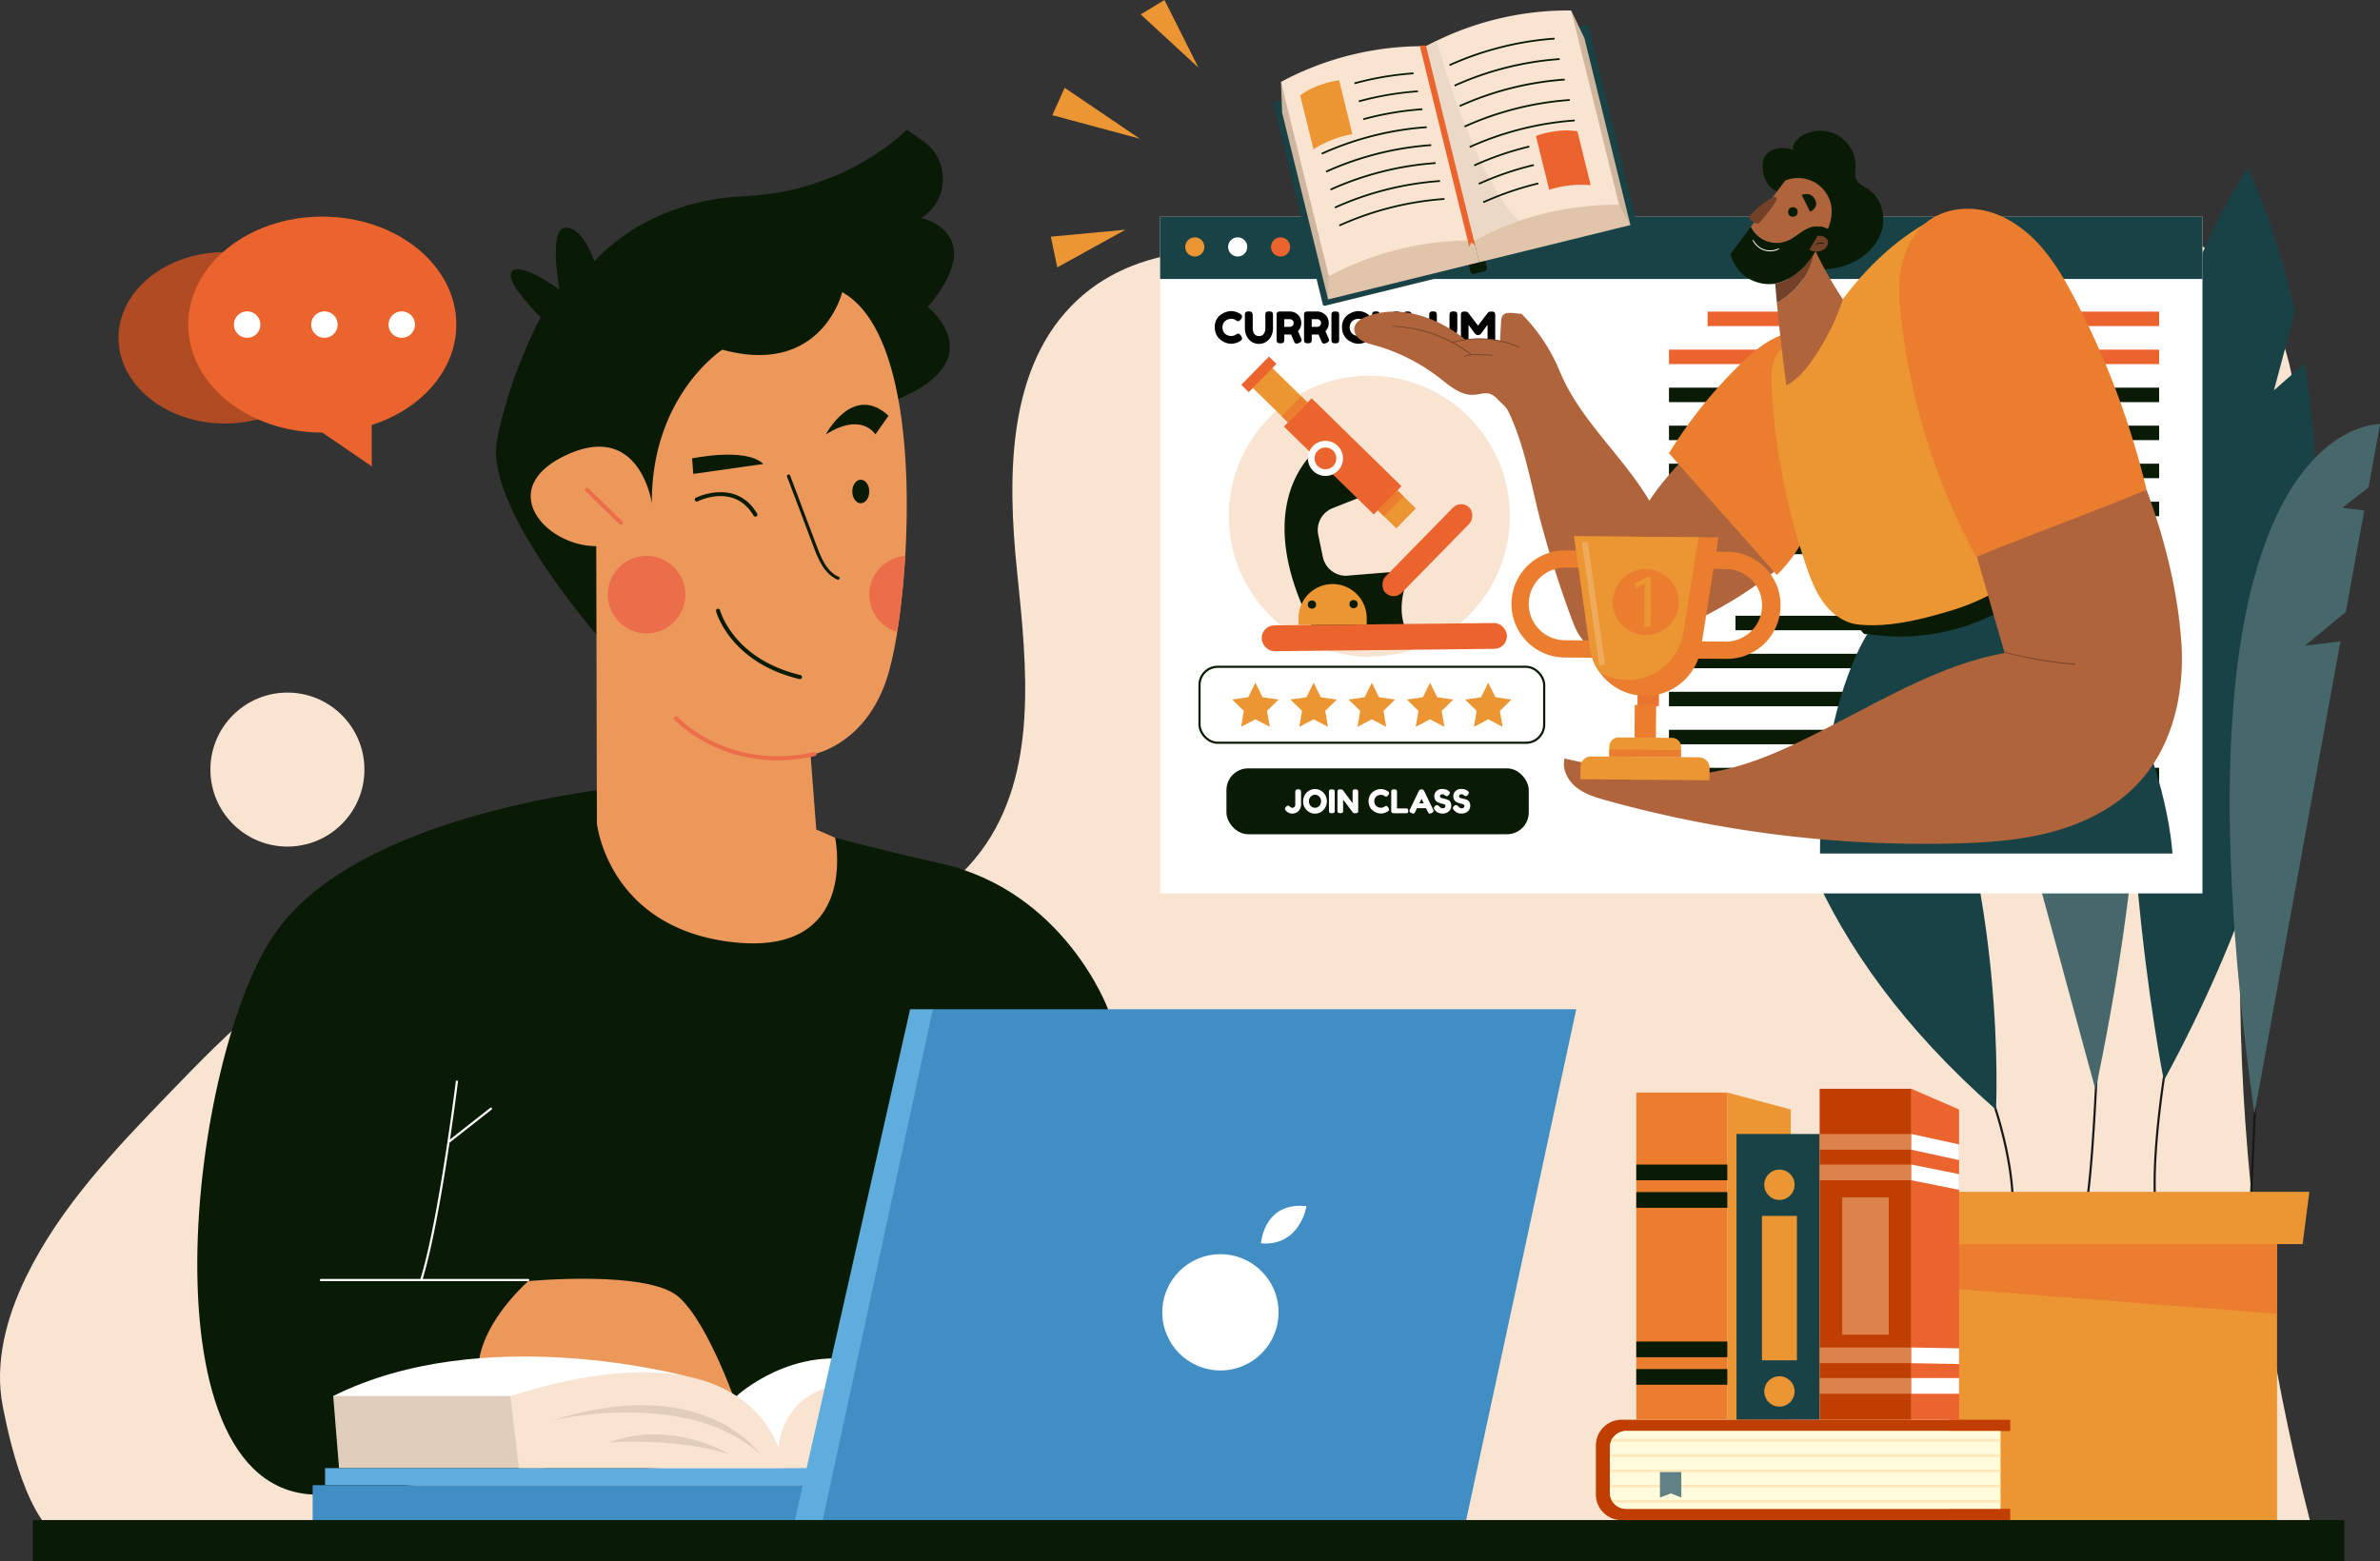 <svg xmlns="http://www.w3.org/2000/svg" viewBox="0 0 2188.64 1435.86"><rect x="0" y="0" width="2188.64" height="1435.86" fill="#333333" stroke="none"/><defs><style>.cls-1{fill:#f9e4d1;}.cls-2{fill:#091a05;}.cls-3{fill:#ec985a;}.cls-4{fill:#fff;}.cls-5{fill:#e0cdbc;}.cls-6{fill:#5faddd;}.cls-7{fill:#181818;}.cls-8{fill:#47686b;}.cls-9{fill:#194246;}.cls-10{fill:#eb9632;}.cls-11{fill:#eb7e2e;}.cls-12{fill:#418ec4;}.cls-13{fill:#ec6d49;}.cls-14{fill:#c03e02;}.cls-15{fill:#fffbdb;}.cls-16{fill:#ffe8b9;}.cls-17{fill:#608186;}.cls-18{fill:#eb642e;}.cls-19{fill:#dc824c;}.cls-20{fill:none;stroke:#091a05;stroke-miterlimit:10;stroke-width:2px;}.cls-21{fill:#b0643c;}.cls-22{fill:#724127;}.cls-23{fill:#cfb69e;}.cls-24{fill:#e1c5ab;}.cls-25{fill:#ecd8c6;}.cls-26{fill:#eb7332;}.cls-27{fill:#efab5b;}.cls-28{fill:#b04b23;}</style></defs><title>compartir</title><g id="Capa_2" data-name="Capa 2"><g id="Edu_Fair" data-name="Edu Fair"><g id="Object"><g id="Object-2" data-name="Object"><path class="cls-1" d="M70.4,1421.89h2060c-78.31-289.54-92.38-597.73-37.36-892.58,10.1-54.16,22.51-108.93,17.34-163.78S2078.9,254.34,2030,229.05c-47-24.31-104.9-15.36-153.49,5.65s-91.68,53-139.36,76c-90.46,43.6-196.93,53-293.61,25.83C1366,314.73,1296.3,271,1219.6,246.58s-169.31-25.64-228.42,29c-65.14,60.2-65,161.79-55.89,250S955,711.9,902,783C843,862,729.7,874.11,631.58,864.93S431.47,832.69,338.73,866c-72.67,26.13-129,83.48-182.59,139.05-49.88,51.69-100.57,104.53-132,169.09C6,1211.24-5.38,1253.32,2.58,1293.78S29.65,1415.57,70.4,1421.89Z"></path><path class="cls-2" d="M1019,928.3S979.07,819.34,864.28,794s-270.21-72.41-270.21-72.41S333.16,740.1,251.9,859.86s-124.76,537.36,54.53,513.91,589.9-36.28,589.9-36.28Z"></path><path class="cls-3" d="M485.72,1178.33S595.5,1167.82,624,1192.77s55.61,105.79,55.61,105.79S497.12,1284,462.91,1284,430.11,1230.18,485.72,1178.33Z"></path><path class="cls-4" d="M677.34,1284s52.18-48.47,119.9-30.65-37.07,84.12-40.63,87-77.27,8.55-79.27,7.13-14.12-12.83-14.83-22.1S677.34,1284,677.34,1284Z"></path><path class="cls-1" d="M716.11,1331.91s1.29-56.23,67.59-59.54,53.46,40.88,53.46,40.88-14.94,39.92-21,40.63-75.72,12.12-78,12.12H698.87Z"></path><path class="cls-4" d="M630.27,1265.64s-185.9-50.77-323.84,18.38l41.7,15,160.4,7.24,76.28-14.37Z"></path><polygon class="cls-5" points="469.32 1284.02 306.43 1284.02 311.78 1350.32 500.69 1350.32 469.32 1284.02"></polygon><rect class="cls-6" x="298.95" y="1350.32" width="452.67" height="15.68" transform="translate(1050.56 2716.32) rotate(-180)"></rect><path class="cls-1" d="M721,1350.32s-13.55-141.15-251.65-66.3l7.84,66.3Z"></path><path class="cls-5" d="M698.87,1337.49s-50.62-75.36-190.34-31.26C508.53,1306.23,632.57,1276.89,698.87,1337.49Z"></path><path class="cls-5" d="M670.71,1337.49s-52.75-32.44-110.85-10.7C559.86,1326.79,619.38,1321.8,670.71,1337.49Z"></path><path class="cls-7" d="M2069.72,1108.94a1,1,0,0,0,1-1l4.75-105.51a1,1,0,0,0-2-.09l-4.75,105.51a1,1,0,0,0,1,1Z"></path><path class="cls-7" d="M1981.8,1104.19h.06a1,1,0,0,0,.93-1.06c-2.81-47.81,9.84-123.06,10-123.81a1,1,0,0,0-.82-1.16,1,1,0,0,0-1.15.82c-.13.76-12.82,76.24-10,124.27A1,1,0,0,0,1981.8,1104.19Z"></path><path class="cls-7" d="M1918.59,1108.94a1,1,0,0,0,1-.82c5.65-31.07,9.48-120.9,9.52-121.8a1,1,0,0,0-.95-1,1,1,0,0,0-1.05,1c0,.9-3.86,90.58-9.48,121.52a1,1,0,0,0,.8,1.17Z"></path><path class="cls-7" d="M1851.1,1115.12a1,1,0,0,0,1-1c1-52.35-21.23-109.6-21.45-110.17a1,1,0,0,0-1.86.73c.22.57,22.25,57.46,21.31,109.4a1,1,0,0,0,1,1Z"></path><path class="cls-8" d="M1927.05,1002.44,1780.62,464.36l60.58,5L1771.53,431l-31.46-115.63,37.42-3.12L1732.88,289l-19.6-72S2093.31,208.1,1927.05,1002.44Z"></path><path class="cls-9" d="M1989.88,993.89c149.59-274.79,153.62-509,129.45-659.62L2091.11,359l19.22-72c-18.62-84.33-43.46-132.2-43.46-132.2-43,65.67-70.41,145.18-87,228.77l18.62,56.21-26.22-13C1930.25,698,1989.88,993.89,1989.88,993.89Z"></path><path class="cls-9" d="M1835.53,1020.7c-172.09-150.94-209.33-303.62-209.55-407l28.57,10.69L1627.16,581c4.39-58.87,19.53-95.06,19.53-95.06,47.58,34.65,83.28,81.42,110,133l-8.42,40.44,21.37-13.62C1845.86,815.24,1835.53,1020.7,1835.53,1020.7Z"></path><rect class="cls-10" x="1792.42" y="1144.3" width="301.54" height="253.79"></rect><polygon class="cls-11" points="1792.41 1144.3 1792.41 1185.04 2093.95 1208.42 2093.95 1144.3 1792.41 1144.3"></polygon><polygon class="cls-10" points="1768.89 1144.3 2117.48 1144.3 2123.68 1096.18 1762.69 1096.18 1768.89 1144.3"></polygon><path class="cls-8" d="M2073.15,1024.51l79.11-434.6-32.73,4,37.64-31,17-93.39L2154,467.05l24.1-18.82,10.59-58.17S1983.33,382.93,2073.15,1024.51Z"></path><rect class="cls-12" x="287.54" y="1366" width="456.24" height="32.08" transform="translate(1031.32 2764.09) rotate(-180)"></rect><path class="cls-6" d="M857.84,928.3H836.93L731,1398.09h25.66l37.78-12.84S903.46,1073,901.32,1068s-16.39-89.82-18.53-92.67S857.84,928.3,857.84,928.3Z"></path><polygon class="cls-12" points="756.61 1398.09 1348.29 1398.09 1449.52 928.3 857.84 928.3 756.61 1398.09"></polygon><circle class="cls-4" cx="1122.31" cy="1207.03" r="53.47"></circle><path class="cls-4" d="M1159.62,1143.59s2.37-38.5,41.82-34.22C1201.44,1109.37,1195.74,1146.44,1159.62,1143.59Z"></path><rect class="cls-2" x="30.08" y="1398.09" width="2125.78" height="37.78" transform="translate(2185.95 2833.95) rotate(-180)"></rect><path class="cls-4" d="M295.14,1176.33H386.6C403.41,1122,419,996,419.14,994.71a1,1,0,0,1,1.12-.87,1,1,0,0,1,.87,1.12c-.07.53-2.86,23.08-7.32,53.1l37.07-29.12a1,1,0,1,1,1.24,1.57l-38.74,30.43c-6.12,40.9-15.2,94.4-24.69,125.39h97a1,1,0,0,1,0,2H295.14a1,1,0,1,1,0-2Z"></path><circle class="cls-1" cx="264.3" cy="707.83" r="70.82"></circle><path class="cls-2" d="M548.43,583.45s-103-117.7-91.43-178.33,40.12-113.23,40.12-113.23-35.66-35.22-25.86-42.8,43.25,17.38,43.25,17.38-10.7-57.06,5.79-57.06,26.31,31.21,26.31,31.21,45-56.18,138.65-60.19,148.6-61.07,148.6-61.07l14.68,10.07c24.52,16.8,24.86,53.25.26,69.93-.56.38-1.13.76-1.71,1.13,0,0,63.75,13.53,6.09,81.89,0,0,60.46,47.54-27.13,84.69S548.43,583.45,548.43,583.45Z"></path><path class="cls-3" d="M832.44,511.39c-1.53,25.78-4.18,49.8-7.36,69.8a321,321,0,0,1-8,37.92c-19.72,67.76-71.69,75.23-71.69,75.23L750.64,763,768,770.49s22.8,108.68-93.1,96.19-126-109.36-126-109.36l-.59-255c-47,0-93.92-53.49-26.75-84.14s77.87,44.68,77.87,44.68c-.59-98.9,64.79-141.25,64.79-141.25,91.54,25,110.27-52.89,110.27-52.89C828.55,298.78,838.06,416.9,832.44,511.39Z"></path><path class="cls-2" d="M735.63,624.56a2.1,2.1,0,0,1-.43,0c-64.12-15.25-76.61-62-76.73-62.45a1.88,1.88,0,0,1,3.64-.92c.11.45,12.15,45,74,59.72a1.88,1.88,0,0,1-.44,3.7Z"></path><path class="cls-13" d="M715.09,699.34a139.57,139.57,0,0,1-60.74-13.73c-21.92-10.56-33.73-23.23-34.23-23.76a1.88,1.88,0,0,1,2.76-2.55c.12.13,11.93,12.76,33.25,23,19.63,9.43,51.61,18.73,92.46,9.43a1.87,1.87,0,1,1,.83,3.65A154.18,154.18,0,0,1,715.09,699.34Z"></path><path class="cls-2" d="M694.62,475.21a1.89,1.89,0,0,1-1.62-.92c-17.62-29.8-50.11-13.8-51.48-13.1a1.88,1.88,0,0,1-1.69-3.35c.36-.19,37-18.25,56.4,14.54a1.88,1.88,0,0,1-.66,2.57A1.94,1.94,0,0,1,694.62,475.21Z"></path><ellipse class="cls-2" cx="791.58" cy="452.04" rx="7.8" ry="10.81"></ellipse><path class="cls-2" d="M636.44,421.62s49.48-10.48,65.53,5.12l-64.42,9.14Z"></path><path class="cls-2" d="M759.48,399.55s24.75-47.48,57.62-17.16L805,399.55S792.7,378.6,759.48,399.55Z"></path><path class="cls-13" d="M570.83,482.49a1.91,1.91,0,0,1-1.31-.53l-30.91-30a1.88,1.88,0,1,1,2.62-2.69l30.91,30a1.87,1.87,0,0,1-1.31,3.22Z"></path><circle class="cls-13" cx="594.61" cy="546.94" r="35.67"></circle><path class="cls-13" d="M832.44,511.39c-1.53,25.78-4.18,49.8-7.36,69.8a35.66,35.66,0,0,1,7.36-69.8Z"></path><path class="cls-2" d="M771.42,530.62c-10.6-4.59-15.6-16.06-19.49-26.17-5.48-14.23-10.79-28.52-16.18-42.79q-4.57-12.14-9.17-24.28c-.61-1.61-3.49-.86-2.85.84q8.38,22.17,16.76,44.36c2.78,7.34,5.53,14.69,8.33,22a90,90,0,0,0,7.33,15.65c3.37,5.43,7.91,10.19,13.85,12.76C771.64,533.72,773.19,531.39,771.42,530.62Z"></path><polygon class="cls-10" points="1588.46 1004.9 1646.79 1020.49 1646.79 1305.78 1588.46 1305.78 1588.46 1004.9"></polygon><rect class="cls-9" x="1596.89" y="1043.01" width="76.47" height="262.77"></rect><path class="cls-14" d="M1480.46,1331.1v41.77a14.92,14.92,0,0,0,14.92,14.92H1848.6v10.39H1491.24a23.67,23.67,0,0,1-23.67-23.68v-45a23.68,23.68,0,0,1,23.67-23.68H1848.6v10.4H1495.38A14.92,14.92,0,0,0,1480.46,1331.1Z"></path><path class="cls-15" d="M1839.68,1316.18v71.61h-344.3a14.87,14.87,0,0,1-11.81-5.81,13.85,13.85,0,0,1-1.51-2.4,14.82,14.82,0,0,1-1.6-6.71V1331.1a14.71,14.71,0,0,1,.94-5.2,13.68,13.68,0,0,1,1.15-2.41,14.88,14.88,0,0,1,12.83-7.31Z"></path><path class="cls-16" d="M1839.68,1323.49v2.41H1481.4a13.68,13.68,0,0,1,1.15-2.41Z"></path><rect class="cls-16" x="1480.46" y="1337.52" width="359.21" height="2.4"></rect><rect class="cls-16" x="1480.46" y="1351.54" width="359.21" height="2.4"></rect><rect class="cls-16" x="1480.46" y="1365.56" width="359.21" height="2.4"></rect><path class="cls-16" d="M1839.68,1379.58v2.4H1483.57a13.85,13.85,0,0,1-1.51-2.4Z"></path><polygon class="cls-17" points="1526.47 1353.94 1526.47 1377.39 1536.61 1373.54 1546.11 1377.39 1546.11 1353.94 1526.47 1353.94"></polygon><polygon class="cls-18" points="1757.67 1001.43 1757.67 1305.78 1801.56 1305.78 1801.56 1020.49 1757.67 1001.43"></polygon><rect class="cls-14" x="1673.35" y="1001.43" width="84.32" height="304.35"></rect><rect class="cls-19" x="1673.35" y="1043.01" width="84.32" height="14.44"></rect><rect class="cls-19" x="1673.35" y="1071.12" width="84.32" height="14.44"></rect><rect class="cls-19" x="1673.35" y="1239.37" width="84.32" height="14.44"></rect><rect class="cls-19" x="1673.35" y="1267.47" width="84.32" height="14.44"></rect><rect class="cls-19" x="1694.1" y="1101.34" width="42.83" height="126.28"></rect><polygon class="cls-4" points="1801.56 1067.01 1757.67 1057.45 1757.67 1043.01 1801.56 1052.57 1801.56 1067.01"></polygon><polygon class="cls-4" points="1801.56 1094.35 1757.67 1085.56 1757.67 1071.12 1801.56 1079.91 1801.56 1094.35"></polygon><polygon class="cls-4" points="1801.56 1254.58 1757.67 1253.81 1757.67 1239.37 1801.56 1240.14 1801.56 1254.58"></polygon><rect class="cls-4" x="1757.67" y="1267.48" width="43.89" height="14.44"></rect><circle class="cls-10" cx="1636.36" cy="1089.7" r="13.96"></circle><circle class="cls-10" cx="1636.36" cy="1279.8" r="13.96"></circle><rect class="cls-10" x="1620.29" y="1118.33" width="32.15" height="132.83"></rect><rect class="cls-11" x="1504.72" y="1004.9" width="83.74" height="300.89"></rect><rect class="cls-2" x="1504.72" y="1071.12" width="83.74" height="14.44"></rect><rect class="cls-2" x="1504.72" y="1096.43" width="83.74" height="14.44"></rect><rect class="cls-2" x="1504.72" y="1233.88" width="83.74" height="14.44"></rect><rect class="cls-2" x="1504.72" y="1259.2" width="83.74" height="14.44"></rect></g><polygon class="cls-10" points="1102.07 62.17 1070.85 0 1048.98 13.25 1102.07 62.17"></polygon><polygon class="cls-10" points="1048.2 127.58 979.03 80.75 967.71 105.93 1048.2 127.58"></polygon><polygon class="cls-10" points="1034.99 211.29 966.35 217.67 972.26 245.94 1034.99 211.29"></polygon><rect class="cls-2" x="1625.98" y="782.52" width="388.42" height="13.23"></rect><rect class="cls-4" x="1066.84" y="199.35" width="958.53" height="622.38"></rect><circle class="cls-1" cx="1259.23" cy="474.76" r="129.21"></circle><rect class="cls-18" x="1570.28" y="286.61" width="415.25" height="13.31"></rect><rect class="cls-18" x="1534.78" y="321.58" width="450.75" height="13.31"></rect><rect class="cls-2" x="1534.78" y="356.55" width="450.75" height="13.31"></rect><rect class="cls-2" x="1534.78" y="391.51" width="450.75" height="13.31"></rect><rect class="cls-2" x="1534.78" y="426.48" width="450.75" height="13.31"></rect><rect class="cls-2" x="1534.78" y="461.45" width="450.75" height="13.31"></rect><rect class="cls-2" x="1534.78" y="496.41" width="450.75" height="13.31"></rect><rect class="cls-2" x="1595.94" y="566.35" width="389.58" height="13.31"></rect><rect class="cls-2" x="1534.78" y="601.31" width="450.75" height="13.31"></rect><rect class="cls-2" x="1534.78" y="636.28" width="450.75" height="13.31"></rect><rect class="cls-2" x="1534.78" y="671.25" width="450.75" height="13.31"></rect><rect class="cls-2" x="1534.78" y="706.21" width="450.75" height="13.31"></rect><path d="M1136,308.11l.72-.52a4.8,4.8,0,0,1,1.92-.8c.83,0,1.72.75,2.68,2.24a4.64,4.64,0,0,1,.88,2.24,1.93,1.93,0,0,1-.54,1.4,6,6,0,0,1-1.26,1l-1.38.84a13.85,13.85,0,0,1-2.7,1,13,13,0,0,1-3.94.64,15,15,0,0,1-3.84-.5,17.16,17.16,0,0,1-7.7-4.56,13.1,13.1,0,0,1-2.7-4.36,15.39,15.39,0,0,1-1.06-5.78,14.9,14.9,0,0,1,1-5.66,13,13,0,0,1,2.66-4.2,15.41,15.41,0,0,1,3.7-2.78,16.18,16.18,0,0,1,7.88-2.16,13.53,13.53,0,0,1,3.82.58,13.72,13.72,0,0,1,2.94,1.18l1,.56,1.12.72a2.44,2.44,0,0,1,1,1.9,3.81,3.81,0,0,1-.84,2.22c-1,1.44-2,2.16-2.8,2.16a4.19,4.19,0,0,1-2-.88,6.94,6.94,0,0,0-4.48-1.36,8.74,8.74,0,0,0-5.12,1.8,6.78,6.78,0,0,0-2,2.48,8.59,8.59,0,0,0,0,7.24,6.79,6.79,0,0,0,2,2.52,8.51,8.51,0,0,0,5.08,1.76,8.07,8.07,0,0,0,2.34-.32A5.81,5.81,0,0,0,1136,308.11Z"></path><path d="M1164,287.55a2,2,0,0,1,1.16-.88,6.37,6.37,0,0,1,1.9-.24,6.84,6.84,0,0,1,1.82.2,3.5,3.5,0,0,1,1,.48,1.62,1.62,0,0,1,.52.84,6.73,6.73,0,0,1,.24,2.08v12.08a15.54,15.54,0,0,1-3.28,9.6,11.94,11.94,0,0,1-4.12,3.3,12.3,12.3,0,0,1-5.58,1.26,11.92,11.92,0,0,1-5.56-1.28,11.47,11.47,0,0,1-4.06-3.36,15.37,15.37,0,0,1-3.24-9.6V290a12.13,12.13,0,0,1,.06-1.42,3.11,3.11,0,0,1,.38-1.06,1.74,1.74,0,0,1,1.08-.84,6.93,6.93,0,0,1,2-.24,7,7,0,0,1,2,.24,1.63,1.63,0,0,1,1,.84A5.54,5.54,0,0,1,1152,290v12a9.52,9.52,0,0,0,1.2,4.64,4.45,4.45,0,0,0,1.8,1.8,5.58,5.58,0,0,0,2.84.68,4.89,4.89,0,0,0,4.36-2.16,8.79,8.79,0,0,0,1.44-5V289.75A4.37,4.37,0,0,1,1164,287.55Z"></path><path d="M1196.35,310.83a6.39,6.39,0,0,1,.6,2.08c0,1-.83,1.87-2.48,2.56a5.4,5.4,0,0,1-2.06.56,2,2,0,0,1-1.28-.38,2.68,2.68,0,0,1-.74-.78c-.27-.5-1.31-2.92-3.12-7.24l-1.24.08h-5v4.52a11.47,11.47,0,0,1-.06,1.38,3.26,3.26,0,0,1-.38,1.06q-.57,1.08-3.12,1.08c-1.87,0-3-.49-3.28-1.48a6.64,6.64,0,0,1-.24-2.08V290a11.7,11.7,0,0,1,.06-1.38,3.11,3.11,0,0,1,.38-1.06q.56-1.08,3.12-1.08h8.64A11.16,11.16,0,0,1,1193,289a9.59,9.59,0,0,1,2.64,3.36,10.65,10.65,0,0,1,1,4.72,9.92,9.92,0,0,1-3,7.44Q1194.5,306.68,1196.35,310.83ZM1181,300.63h5.12a3.83,3.83,0,0,0,2.32-.88,3.1,3.1,0,0,0,1.16-2.64,3.17,3.17,0,0,0-1.16-2.66,3.9,3.9,0,0,0-2.4-.9h-5Z"></path><path d="M1221.59,310.83a6.39,6.39,0,0,1,.6,2.08c0,1-.83,1.87-2.48,2.56a5.4,5.4,0,0,1-2.06.56,2,2,0,0,1-1.28-.38,2.68,2.68,0,0,1-.74-.78c-.27-.5-1.31-2.92-3.12-7.24l-1.24.08h-5v4.52a11.47,11.47,0,0,1-.06,1.38,3.26,3.26,0,0,1-.38,1.06q-.57,1.08-3.12,1.08c-1.87,0-3-.49-3.28-1.48a6.64,6.64,0,0,1-.24-2.08V290a11.7,11.7,0,0,1,.06-1.38,3.11,3.11,0,0,1,.38-1.06q.56-1.08,3.12-1.08h8.64a11.16,11.16,0,0,1,6.84,2.56,9.59,9.59,0,0,1,2.64,3.36,10.65,10.65,0,0,1,1,4.72,9.92,9.92,0,0,1-3,7.44Q1219.74,306.68,1221.59,310.83Zm-15.36-10.2h5.12a3.83,3.83,0,0,0,2.32-.88,3.1,3.1,0,0,0,1.16-2.64,3.17,3.17,0,0,0-1.16-2.66,3.9,3.9,0,0,0-2.4-.9h-5Z"></path><path d="M1224.39,290a11.7,11.7,0,0,1,.06-1.38,3.11,3.11,0,0,1,.38-1.06q.56-1.08,3.12-1.08c1.86,0,3,.5,3.32,1.48a8.16,8.16,0,0,1,.2,2.08v22.24a11.51,11.51,0,0,1-.06,1.4,3.25,3.25,0,0,1-.38,1q-.57,1.08-3.12,1.08c-1.87,0-3-.5-3.28-1.52a6.24,6.24,0,0,1-.24-2Z"></path><path d="M1253,308.11l.72-.52a4.74,4.74,0,0,1,1.92-.8c.82,0,1.72.75,2.68,2.24a4.75,4.75,0,0,1,.88,2.24,1.93,1.93,0,0,1-.54,1.4,6,6,0,0,1-1.26,1l-1.38.84a13.85,13.85,0,0,1-2.7,1,13.07,13.07,0,0,1-3.94.64,15,15,0,0,1-3.84-.5,17.16,17.16,0,0,1-7.7-4.56,13,13,0,0,1-2.7-4.36,15.39,15.39,0,0,1-1.06-5.78,14.71,14.71,0,0,1,1-5.66,13,13,0,0,1,2.66-4.2,15.41,15.41,0,0,1,3.7-2.78,16.18,16.18,0,0,1,7.88-2.16,13.58,13.58,0,0,1,3.82.58,13.72,13.72,0,0,1,2.94,1.18l1,.56,1.12.72a2.44,2.44,0,0,1,1,1.9,3.81,3.81,0,0,1-.84,2.22c-1,1.44-2,2.16-2.8,2.16a4.19,4.19,0,0,1-2-.88,7,7,0,0,0-4.48-1.36,8.72,8.72,0,0,0-5.12,1.8,6.78,6.78,0,0,0-2,2.48,8.59,8.59,0,0,0,0,7.24,6.79,6.79,0,0,0,2,2.52,8.51,8.51,0,0,0,5.08,1.76,8.17,8.17,0,0,0,2.34-.32A5.81,5.81,0,0,0,1253,308.11Z"></path><path d="M1281,287.55a2,2,0,0,1,1.16-.88,6.37,6.37,0,0,1,1.9-.24,6.84,6.84,0,0,1,1.82.2,3.5,3.5,0,0,1,1,.48,1.62,1.62,0,0,1,.52.84,6.73,6.73,0,0,1,.24,2.08v12.08a15.54,15.54,0,0,1-3.28,9.6,11.94,11.94,0,0,1-4.12,3.3,12.3,12.3,0,0,1-5.58,1.26,11.92,11.92,0,0,1-5.56-1.28,11.47,11.47,0,0,1-4.06-3.36,15.37,15.37,0,0,1-3.24-9.6V290a12.13,12.13,0,0,1,.06-1.42,3.11,3.11,0,0,1,.38-1.06,1.74,1.74,0,0,1,1.08-.84,6.93,6.93,0,0,1,2-.24,7,7,0,0,1,2,.24,1.63,1.63,0,0,1,1,.84A5.54,5.54,0,0,1,1269,290v12a9.52,9.52,0,0,0,1.2,4.64,4.45,4.45,0,0,0,1.8,1.8,5.58,5.58,0,0,0,2.84.68,4.89,4.89,0,0,0,4.36-2.16,8.79,8.79,0,0,0,1.44-5V289.75A4.37,4.37,0,0,1,1281,287.55Z"></path><path d="M1298,309.87h10.88a4.55,4.55,0,0,1,1.92.3,1.56,1.56,0,0,1,.8.94,6,6,0,0,1,.2,1.7,5.94,5.94,0,0,1-.2,1.7,1.39,1.39,0,0,1-.68.88,4.47,4.47,0,0,1-2.08.4h-14.4c-1.87,0-3-.5-3.28-1.52a6.24,6.24,0,0,1-.24-2V290a11.7,11.7,0,0,1,.06-1.38,3.11,3.11,0,0,1,.38-1.06q.56-1.08,3.12-1.08c1.86,0,3,.5,3.32,1.48a8.16,8.16,0,0,1,.2,2.08Z"></path><path d="M1333.51,287.55a2,2,0,0,1,1.16-.88,6.37,6.37,0,0,1,1.9-.24,6.84,6.84,0,0,1,1.82.2,3.5,3.5,0,0,1,1,.48,1.62,1.62,0,0,1,.52.84,6.73,6.73,0,0,1,.24,2.08v12.08a15.54,15.54,0,0,1-3.28,9.6,11.94,11.94,0,0,1-4.12,3.3,12.3,12.3,0,0,1-5.58,1.26,11.92,11.92,0,0,1-5.56-1.28,11.47,11.47,0,0,1-4.06-3.36,15.37,15.37,0,0,1-3.24-9.6V290a12.13,12.13,0,0,1,.06-1.42,3.11,3.11,0,0,1,.38-1.06,1.74,1.74,0,0,1,1.08-.84,6.93,6.93,0,0,1,2-.24,7,7,0,0,1,2,.24,1.63,1.63,0,0,1,1,.84,5.54,5.54,0,0,1,.48,2.52v12a9.52,9.52,0,0,0,1.2,4.64,4.45,4.45,0,0,0,1.8,1.8,5.58,5.58,0,0,0,2.84.68,4.89,4.89,0,0,0,4.36-2.16,8.79,8.79,0,0,0,1.44-5V289.75A4.37,4.37,0,0,1,1333.51,287.55Z"></path><path d="M1374.55,287.59a3.27,3.27,0,0,1,.38,1.08,12.21,12.21,0,0,1,.06,1.4v22.2c0,1.84-.51,2.92-1.52,3.24a8.16,8.16,0,0,1-3.76,0,3,3,0,0,1-1-.48,1.72,1.72,0,0,1-.56-.8,7.62,7.62,0,0,1-.2-2.08v-13.4q-1,1.24-2.92,3.94c-1.28,1.8-2.1,2.93-2.44,3.38l-.72.94a3.66,3.66,0,0,1-1,.72,3.22,3.22,0,0,1-1.68.46,3.26,3.26,0,0,1-1.64-.42,3.5,3.5,0,0,1-1.06-.82l-.32-.44q-.81-1-3.16-4.26t-2.56-3.5v13.48a11.47,11.47,0,0,1-.06,1.38,2.86,2.86,0,0,1-.38,1q-.6,1.08-3.12,1.08c-1.63,0-2.64-.36-3-1.08a2.7,2.7,0,0,1-.38-1,12.65,12.65,0,0,1-.06-1.44V290a11.7,11.7,0,0,1,.06-1.38,3.11,3.11,0,0,1,.38-1.06c.4-.69,1.44-1,3.12-1a6,6,0,0,1,1.86.26,2.56,2.56,0,0,1,1,.54l.24.24,9.08,11.92q6.8-9,9.08-11.88c.45-.72,1.52-1.08,3.22-1.08S1374.17,286.87,1374.55,287.59Z"></path><rect class="cls-9" x="1066.84" y="199.35" width="958.53" height="57.23"></rect><rect class="cls-20" x="1103.06" y="613.3" width="316.97" height="69.86" rx="16.7"></rect><polygon class="cls-10" points="1154.49 627.92 1161.09 641.29 1175.85 643.43 1165.17 653.84 1167.69 668.54 1154.49 661.6 1141.29 668.54 1143.81 653.84 1133.14 643.43 1147.89 641.29 1154.49 627.92"></polygon><polygon class="cls-10" points="1208.02 627.92 1214.62 641.29 1229.38 643.43 1218.7 653.84 1221.22 668.54 1208.02 661.6 1194.82 668.54 1197.34 653.84 1186.66 643.43 1201.42 641.29 1208.02 627.92"></polygon><polygon class="cls-10" points="1261.55 627.92 1268.15 641.29 1282.91 643.43 1272.23 653.84 1274.75 668.54 1261.55 661.6 1248.35 668.54 1250.87 653.84 1240.19 643.43 1254.95 641.29 1261.55 627.92"></polygon><polygon class="cls-10" points="1315.08 627.92 1321.68 641.29 1336.44 643.43 1325.76 653.84 1328.28 668.54 1315.08 661.6 1301.88 668.54 1304.4 653.84 1293.72 643.43 1308.48 641.29 1315.08 627.92"></polygon><polygon class="cls-10" points="1368.61 627.92 1375.21 641.29 1389.96 643.43 1379.29 653.84 1381.81 668.54 1368.61 661.6 1355.41 668.54 1357.93 653.84 1347.25 643.43 1362.01 641.29 1368.61 627.92"></polygon><path class="cls-9" d="M1717.27,583.09s-43.61,64.32-43.61,201.95H1997.8s-3.86-73.32-47.59-152.42-73.32-107.85-77.82-108.27-59.17,9.37-75.89,11.23S1717.27,583.09,1717.27,583.09Z"></path><path class="cls-2" d="M1861.51,548.34c-41.24,29.92-93.94,42.86-144.24,34.75a3.59,3.59,0,0,1-3.64-.64,10.42,10.42,0,0,1-2.35-3.07L1705.16,569c43.3-16.13,86.43-31.47,130.53-45.26a42.52,42.52,0,0,1,11-2.38c3.76-.13,7.71.83,10.44,3.41s3.91,6.35,4.05,10S1862.33,544.73,1861.51,548.34Z"></path><path class="cls-21" d="M1399.18,288.62a162.91,162.91,0,0,1,35.14,52.82c18.44,44.8,57.73,77.44,82.42,119.11,12.33-18.69,27.52-34.78,43.39-50.58,30.46,34.38,56.4,70.07,78,110.57-43.56,35.54-93.39,61.48-148.13,74.32-8.8,2.06-18.42,3.73-26.59-.15-9.69-4.61-14.39-15.51-18.13-25.56q-15.93-42.95-27.87-87.21c-9.34-34.62-14.81-71.51-30.46-103.76-2-4.19-6.23-7.12-9.32-10.6-2.74-3.08-6.56-5.88-10.69-5.87s-8.15,1.3-12.27,1.44c-11.72.41-21.49-8.22-30.74-15.44a173.12,173.12,0,0,0-60.22-30.28c-4.27-1.18-8.7-2.25-12.37-4.73s-6.5-6.8-5.83-11.19c1-6.27,8-9.39,14-11.39,29.85-9.95,63.84,2.47,88.16,22.42a88.78,88.78,0,0,1,31.76.9c.26-5.64.65-11.11.91-16.75.12-2.67.4-5.67,2.44-7.39,1.77-1.48,4.29-1.52,6.59-1.49C1392.67,287.85,1395.93,288.57,1399.18,288.62Z"></path><path class="cls-22" d="M1397.4,319.37c-.45-.28-.88-.59-1.35-.83s-1-.43-1.45-.63c-.94-.38-1.89-.75-2.84-1.1-1.9-.69-3.82-1.33-5.76-1.9a92.18,92.18,0,0,0-36.55-3.06,81.61,81.61,0,0,0-13.6,2.69l-.08,0c-2.9-1.55-5.85-3-8.86-4.32A127.39,127.39,0,0,0,1312.5,305a124.9,124.9,0,0,0-15-3.51q-3.82-.64-7.68-1.05a75,75,0,0,0-7.63-.49h-1.92c-.29,0-.26.39,0,.4,5.1.31,10.21.76,15.26,1.55a126.15,126.15,0,0,1,43,15.1,136,136,0,0,1,12.74,8.4,9,9,0,0,0,1,.64l-.6.08a18.55,18.55,0,0,0-5.49,1.66c-.29.14,0,.57.24.46a29.1,29.1,0,0,1,10-1.71c3.59-.05,7.19.18,10.77.33,1,0,2.1.1,3.16.11s2.19-.08,3.29-.12c.17,0,.21-.26,0-.28-1-.11-1.93-.27-2.91-.35s-1.9-.11-2.85-.14l-5.85-.23a61.72,61.72,0,0,0-9,.1,7.69,7.69,0,0,0-1.17-1.11c-.51-.4-1-.78-1.54-1.15-1-.76-2.08-1.49-3.14-2.22q-3.2-2.18-6.52-4.14c-1.31-.78-2.64-1.53-4-2.26a97.76,97.76,0,0,1,11.37-2.28,90.94,90.94,0,0,1,36.24,2.48c2.21.61,4.41,1.3,6.57,2.09,1.08.39,2.15.8,3.22,1.23.53.22,1.06.44,1.6.64s1.07.31,1.61.48A.17.17,0,0,0,1397.4,319.37Z"></path><path class="cls-11" d="M1671.5,449.09c-1.89,30.09-15.91,58.76-37.55,79.76-33-37.59-66.19-74.43-99.17-112a427.81,427.81,0,0,1,65.49-81.79c13.7-13.36,29.3-26.29,48.15-29.63C1665.43,350,1674.48,401.52,1671.5,449.09Z"></path><path class="cls-10" d="M1788.14,197s-47.89,16.73-93.41,78.23l-56.24,45.48c-10.45,10.29-10,25.22-9.07,39.86A618.05,618.05,0,0,0,1660.79,520c4.11,12.12,8.69,24.31,16.35,34.56S1696,573,1708.75,574.39c27.85,3,57.71-4.49,84.55-12.52s52.73-21.07,72.1-41.32c-7-69.53-18.61-139.1-35.85-206.83C1819.55,274.44,1801.21,235.41,1788.14,197Z"></path><path class="cls-21" d="M1974,450.57c16.32,44.25,28.1,90.57,31.78,137.6s-7,97.21-39.08,131.8c-20.8,22.45-49.19,36.86-78.71,44.92s-60.33,10.15-90.93,10.92a1093.12,1093.12,0,0,1-320-39.68c-9.71-2.7-19.65-5.68-27.52-12s-13.28-16.71-10.77-26.47c33.31,7.51,65,12.89,99.1,14.71,54.65,2.92,106-24,154.58-49.17s97.2-52.86,151.06-62.54c-9.61-32.52-18.69-65.28-28.3-97.8a1038.08,1038.08,0,0,1,117.69-44.73C1945.93,454.17,1960.44,449.68,1974,450.57Z"></path><path class="cls-2" d="M1634.31,175.87a18,18,0,0,1-9.33-7.7,28.83,28.83,0,0,1-3.85-11.63c-.48-3.79-.39-7.78,1.22-11.24,2.15-4.59,6.83-7.69,11.79-8.72a28.41,28.41,0,0,1,14.95,1.42c-1.34-4.85,3.26-10.12,7.52-12.79a32.54,32.54,0,0,1,49.76,28.9c-.14,3.57-.85,7.3.52,10.59,1.92,4.64,7.15,6.74,11.31,9.55,11.76,7.94,16.21,24.27,12.19,37.88s-15.31,24.31-28.32,30-27.62,6.73-41.78,5.69c-3.71-.28-7.92-1-9.92-4.14-2.29-3.61-.4-8.27.21-12.51,1-6.71-1.49-13.39-3.9-19.72C1642.36,200.11,1638.62,187.17,1634.31,175.87Z"></path><path class="cls-21" d="M1622.17,220.89a26.94,26.94,0,0,1-12.2-12.18L1641.72,166a31.1,31.1,0,0,1,34,7.12,30.45,30.45,0,0,1,8.33,16.54,37.8,37.8,0,0,1-1.55,16.65c-.46,1.5-1,3-1.54,4.43a20.82,20.82,0,0,0-14.9-1.82c-8.16,2.2-14.18,9.14-21.95,12.46A26.83,26.83,0,0,1,1622.17,220.89Z"></path><path class="cls-21" d="M1694.73,275.27A217.26,217.26,0,0,1,1663.86,335c-5.74,7.83-12.53,14.76-21.08,19.36-3.4-25.2-6.43-50.44-8.76-75.76a66.29,66.29,0,0,0,33.21-44q1.15-1.8,2.3-3.78A337.21,337.21,0,0,0,1694.73,275.27Z"></path><path class="cls-22" d="M1633.65,183.93a2,2,0,0,0-2.14-2.82h0a6.47,6.47,0,0,0-2.08.78,87.26,87.26,0,0,0-19.29,15.52c-.86.93-1.76,2.11-1.42,3.33a3.59,3.59,0,0,0,1.33,1.69,29.94,29.94,0,0,0,4.31,2.92,2.91,2.91,0,0,0,3.59-.58C1621.49,200.84,1630.32,190.68,1633.65,183.93Z"></path><path class="cls-2" d="M1664.51,194.61l-7.7-15.34c2.79-.85,5.66-1.34,8.22.07a9.69,9.69,0,0,1,5.1,7.79C1670.26,190.38,1667.61,193.63,1664.51,194.61Z"></path><path class="cls-2" d="M1681,210.77a107.3,107.3,0,0,1-5.22,11c-1.65,3.09-4.33,6.13-6.25,9.06-15.64,27.26-37,30.1-37,30.1a37.86,37.86,0,0,1-26-5.67,37.15,37.15,0,0,1-15.15-21.56q9.32-12.49,18.6-25a26.44,26.44,0,0,0,34.18,12.7c7.77-3.32,13.79-10.26,21.95-12.46A20.82,20.82,0,0,1,1681,210.77Z"></path><path class="cls-4" d="M1635.85,228.5c-.93.27-1.83.65-2.75.95a16.92,16.92,0,0,1-17.42-4.22,16.63,16.63,0,0,1-1.83-2.18c-.29-.4-.55-.82-.81-1.23a9.44,9.44,0,0,0-.81-1.24c-.13-.14-.48-.12-.45.13a6.28,6.28,0,0,0,1.11,2.37,17.54,17.54,0,0,0,1.66,2.17,18.28,18.28,0,0,0,4.09,3.39,17.77,17.77,0,0,0,11.15,2.42,19.27,19.27,0,0,0,3.36-.69,8.74,8.74,0,0,0,3-1.47C1636.35,228.72,1636.07,228.44,1635.85,228.5Z"></path><path class="cls-22" d="M1667.23,234.61a66.29,66.29,0,0,1-33.21,44q-.81-8.83-1.51-17.69S1651.87,258.36,1667.23,234.61Z"></path><path class="cls-22" d="M1671.64,216.56l-7.87,13.23c3.9,1.83,8.6,2.22,12.41.21a9.57,9.57,0,0,0,4.33-4.29,5.88,5.88,0,0,0-.47-5.89,9.73,9.73,0,0,0-4.25-2.65C1674.74,216.75,1672.68,217,1671.64,216.56Z"></path><path class="cls-2" d="M1677.12,223.68c-.1,0-.25-.16-.35-.2a1.8,1.8,0,0,0-.47-.12,8.27,8.27,0,0,0-1-.11,11.23,11.23,0,0,0-4,.5c-.31.1-.61.22-.91.35s-.58.22-.66.52a.21.21,0,0,0,.12.23c.28.11.52,0,.79-.12s.56-.19.85-.27a10.65,10.65,0,0,1,1.87-.36,10,10,0,0,1,1.89,0c.3,0,.59.06.88.1a2.64,2.64,0,0,0,.93,0,.27.27,0,0,0,.19-.18l0-.05A.14.14,0,0,0,1677.12,223.68Z"></path><circle class="cls-2" cx="1648.75" cy="194.95" r="4.39"></circle><path class="cls-11" d="M1974,450.57a760.46,760.46,0,0,0-65.85-175.49c-9.18-17.52-19.15-34.83-32.39-49.53s-30.06-26.75-49.27-31.49-40.89-1.42-56,11.3c-12.36,10.37-19.45,26-22.21,41.91s-1.54,32.22.33,48.25a602.84,602.84,0,0,0,68.61,216.82C1870.1,490.55,1921.13,472.35,1974,450.57Z"></path><path class="cls-22" d="M1908,610.57c-.43-.19-.89-.33-1.33-.52-.19-.08-.47.17-.25.33l0,0c-8-.76-16.07-1.64-24.07-2.84q-12.7-1.92-25.27-4.67c-2.33-.51-4.66-1-7-1.6s-4.72-1.18-7.1-1.68a.25.25,0,1,0-.13.48c2,.64,4.13,1.15,6.21,1.66s4.21,1,6.32,1.5q6.3,1.43,12.65,2.64,12.63,2.42,25.39,4c4.77.58,9.56,1.11,14.35,1.47A.4.4,0,0,0,1908,610.57Z"></path><rect class="cls-9" x="1189.47" y="55.73" width="298.24" height="193.13" rx="1.49" transform="translate(2.39 324.29) rotate(-13.83)"></rect><path class="cls-9" d="M1349.73,242.77H1370a0,0,0,0,1,0,0v7a3.91,3.91,0,0,1-3.91,3.91h-12.41a3.91,3.91,0,0,1-3.91-3.91v-7A0,0,0,0,1,1349.73,242.77Z" transform="translate(-19.92 332.15) rotate(-13.83)"></path><path class="cls-2" d="M1351.44,239.93h15.41a0,0,0,0,1,0,0v8a3,3,0,0,1-3,3h-9.45a3,3,0,0,1-3-3v-8A0,0,0,0,1,1351.44,239.93Z" transform="translate(-19.27 331.9) rotate(-13.83)"></path><polygon class="cls-23" points="1499.33 206.97 1457.05 35.16 1444.87 9.65 1473.51 159.94 1484.82 192.75 1499.33 206.97"></polygon><polygon class="cls-23" points="1221.31 275.39 1179.03 103.58 1177.97 75.33 1222.36 221.75 1227.56 256.07 1221.31 275.39"></polygon><path class="cls-24" d="M1222,254.06l-.65,21.33,139-34.21-4.91-20-40-18.9s-63.6,19.53-65,20.29S1232.53,234,1231.9,235,1222,254.06,1222,254.06Z"></path><path class="cls-24" d="M1488.86,188.38,1499.33,207l-139,34.21-4.91-20,26.69-35.32s65.4-12.21,67-12.19,21.1,1.8,22.12,2.39S1488.86,188.38,1488.86,188.38Z"></path><path class="cls-1" d="M1444.87,9.65l44,178.73a276.51,276.51,0,0,0-133.45,32.84l-44-178.73q4.85-2.6,9.77-5A276.34,276.34,0,0,1,1444.87,9.65Z"></path><path class="cls-1" d="M1355.41,221.22A276.41,276.41,0,0,0,1222,254.06L1178,75.33a276.37,276.37,0,0,1,133.44-32.84Z"></path><path class="cls-18" d="M1462.81,170.33a99.44,99.44,0,0,0-38.2,4.18L1412.42,125c12.66-4.44,27-6.25,38.2-4.17Z"></path><path class="cls-10" d="M1207.87,137.35a99.59,99.59,0,0,1,35.78-14l-12.2-49.54c-13.27,2-26.78,7-35.77,14Z"></path><path class="cls-25" d="M1396.67,203.24a277,277,0,0,0-41.26,18l-44-178.73q4.85-2.6,9.77-5C1328.52,63.33,1359.42,166.21,1396.67,203.24Z"></path><path class="cls-2" d="M1333.31,60.69l-.67-1.46a275.88,275.88,0,0,1,39.24-14.38,280,280,0,0,1,57.7-10.13l.11,1.6A283.45,283.45,0,0,0,1333.31,60.69Z"></path><path class="cls-2" d="M1299.93,68.25a279.19,279.19,0,0,0-54.19,9.19l-.42-1.55a280.1,280.1,0,0,1,54.5-9.24Z"></path><path class="cls-2" d="M1304,84.76A277.94,277.94,0,0,0,1249.8,94l-.42-1.56a279.58,279.58,0,0,1,54.5-9.23Z"></path><path class="cls-2" d="M1308.05,101.27a278.7,278.7,0,0,0-54.18,9.18l-.43-1.55a280.48,280.48,0,0,1,54.5-9.24Z"></path><path class="cls-2" d="M1215.74,142.14l-.67-1.46a276.2,276.2,0,0,1,39.23-14.38,280.16,280.16,0,0,1,57.7-10.13l.11,1.6A283.37,283.37,0,0,0,1215.74,142.14Z"></path><path class="cls-2" d="M1219.8,158.65l-.67-1.47a276.17,276.17,0,0,1,39.23-14.37,281,281,0,0,1,57.71-10.14l.1,1.61A283.21,283.21,0,0,0,1219.8,158.65Z"></path><path class="cls-2" d="M1223.86,175.15l-.67-1.46a276.2,276.2,0,0,1,39.23-14.38,280.26,280.26,0,0,1,57.71-10.13l.11,1.6A283.45,283.45,0,0,0,1223.86,175.15Z"></path><path class="cls-2" d="M1227.92,191.66l-.67-1.46a275.11,275.11,0,0,1,39.24-14.38,280,280,0,0,1,57.7-10.13l.11,1.6A283.21,283.21,0,0,0,1227.92,191.66Z"></path><path class="cls-2" d="M1232,208.16l-.66-1.46a283,283,0,0,1,96.93-24.51l.11,1.6A283.51,283.51,0,0,0,1232,208.16Z"></path><path class="cls-2" d="M1337.94,79.51l-.67-1.46a275.56,275.56,0,0,1,39.24-14.38,280,280,0,0,1,57.7-10.13l.11,1.6A283.28,283.28,0,0,0,1337.94,79.51Z"></path><path class="cls-2" d="M1342.57,98.32l-.67-1.46a283.19,283.19,0,0,1,96.94-24.51L1439,74A283.32,283.32,0,0,0,1342.57,98.32Z"></path><path class="cls-2" d="M1347.2,117.14l-.66-1.46a276.2,276.2,0,0,1,39.23-14.38,280.16,280.16,0,0,1,57.7-10.13l.11,1.6A283.51,283.51,0,0,0,1347.2,117.14Z"></path><path class="cls-2" d="M1351.83,136l-.66-1.46a275,275,0,0,1,39.23-14.38A280.16,280.16,0,0,1,1448.1,110l.11,1.6A283.51,283.51,0,0,0,1351.83,136Z"></path><path class="cls-2" d="M1356,152.91l-.67-1.46A281.49,281.49,0,0,1,1406.16,134l.38,1.56A279.92,279.92,0,0,0,1356,152.91Z"></path><path class="cls-2" d="M1360.18,169.86l-.67-1.46A281.14,281.14,0,0,1,1410.34,151l.37,1.56A279.69,279.69,0,0,0,1360.18,169.86Z"></path><path class="cls-2" d="M1364.35,186.81l-.67-1.46a282.21,282.21,0,0,1,50.83-17.42l.37,1.56A279.69,279.69,0,0,0,1364.35,186.81Z"></path><path class="cls-18" d="M1351.16,227.12l1.78-4.37,3.59,3.05-45.1-183.27a1,1,0,0,0-1-.75l-4.33.13a.43.43,0,0,0-.4.53Z"></path><rect class="cls-26" x="1504.2" y="629.53" width="18.19" height="19.7" transform="matrix(0.01, -1, 1, 0.01, 861.22, 2147.25)"></rect><rect class="cls-11" x="1498.08" y="653.64" width="30.04" height="19.7" transform="translate(836.9 2170.95) rotate(-89.52)"></rect><path class="cls-11" d="M1587.13,606l-148.33-1.24a49.25,49.25,0,0,1,.83-98.5L1588,507.49a49.25,49.25,0,1,1-.83,98.49ZM1439.5,522.12a33.37,33.37,0,0,0-.57,66.74l148.34,1.24a33.37,33.37,0,0,0,.56-66.73Z"></path><path class="cls-11" d="M1580.28,494.31l-16.11,102.08a51.69,51.69,0,0,1-102.25-.86l-14.39-102.34Z"></path><path class="cls-10" d="M1561.81,494.15,1548,581.76a51.68,51.68,0,0,1-76.85,36.73,51.46,51.46,0,0,1-9.21-23l-14.39-102.34Z"></path><circle class="cls-11" cx="1513.4" cy="553.75" r="30.34"></circle><path class="cls-10" d="M1512.41,536.9h-.14l-7.87,4.16-1.14-4.65,9.89-5.19,5.2,0-.38,45.06-5.89-.05Z"></path><path class="cls-10" d="M1488.23,678.51h49.34a8.28,8.28,0,0,1,8.28,8.28v9.39a0,0,0,0,1,0,0h-65.89a0,0,0,0,1,0,0v-9.39A8.28,8.28,0,0,1,1488.23,678.51Z" transform="translate(5.83 -12.7) rotate(0.48)"></path><path class="cls-10" d="M1463.21,696.17h99a9.87,9.87,0,0,1,9.87,9.87v11.19a0,0,0,0,1,0,0H1453.34a0,0,0,0,1,0,0V706A9.87,9.87,0,0,1,1463.21,696.17Z" transform="translate(6 -12.69) rotate(0.48)"></path><rect class="cls-11" x="1479.9" y="689.61" width="65.89" height="6.57" transform="translate(5.88 -12.7) rotate(0.48)"></rect><rect class="cls-27" x="1462.67" y="498.04" width="5.43" height="114.31" rx="1.27" transform="translate(-63.43 211.23) rotate(-8.07)"></rect><rect class="cls-2" x="1127.83" y="706.7" width="278.02" height="60.59" rx="19.99"></rect><path class="cls-4" d="M1193.59,726a5.61,5.61,0,0,1,1.73.2,1.35,1.35,0,0,1,.79.64,4.36,4.36,0,0,1,.33,1.86v11.61a7.88,7.88,0,0,1-2.28,5.57,7.65,7.65,0,0,1-5.82,2.41,7,7,0,0,1-3.51-.87,7.48,7.48,0,0,1-1.92-1.35l-.24-.24a3.08,3.08,0,0,1-1.05-1.9,3,3,0,0,1,1.05-1.88,2.86,2.86,0,0,1,1.86-1.08,2.74,2.74,0,0,1,1.8,1,3,3,0,0,0,2.15,1,2.52,2.52,0,0,0,1.9-.78,2.86,2.86,0,0,0,.75-2.07V728.88a3.11,3.11,0,0,1,.6-2.31A2.83,2.83,0,0,1,1193.59,726Z"></path><path class="cls-4" d="M1209.16,725.73a11.06,11.06,0,0,1,11,11.18A11.45,11.45,0,0,1,1217,745a10.08,10.08,0,0,1-7.68,3.34,10.38,10.38,0,0,1-7.75-3.3,10.91,10.91,0,0,1-3.2-7.86,12.05,12.05,0,0,1,.9-4.66,10.84,10.84,0,0,1,2.4-3.65,11.23,11.23,0,0,1,3.45-2.31A10.06,10.06,0,0,1,1209.16,725.73ZM1203.7,737a5.77,5.77,0,0,0,1.73,4.34,5.33,5.33,0,0,0,7.69,0,5.71,5.71,0,0,0,1.71-4.35,5.78,5.78,0,0,0-1.72-4.38,5.46,5.46,0,0,0-3.86-1.65,5.38,5.38,0,0,0-3.84,1.67A5.77,5.77,0,0,0,1203.7,737Z"></path><path class="cls-4" d="M1222.09,728.64a8.39,8.39,0,0,1,.05-1,2.4,2.4,0,0,1,.28-.8q.42-.81,2.34-.81,2.1,0,2.49,1.11a6,6,0,0,1,.15,1.56v16.68a8.92,8.92,0,0,1,0,1,2.45,2.45,0,0,1-.29.78q-.42.81-2.34.81-2.1,0-2.46-1.14a4.72,4.72,0,0,1-.18-1.53Z"></path><path class="cls-4" d="M1244,726.92a1.43,1.43,0,0,1,.85-.71,4.84,4.84,0,0,1,1.43-.18,5.17,5.17,0,0,1,1.38.15,2.19,2.19,0,0,1,.78.36,1.22,1.22,0,0,1,.37.63,4.72,4.72,0,0,1,.18,1.53v16.65a8.92,8.92,0,0,1,0,1,2.45,2.45,0,0,1-.29.78q-.42.81-2.34.81a4.94,4.94,0,0,1-1.62-.18,1.75,1.75,0,0,1-.75-.57q-6.75-9-8.88-11.76v9.87a8.92,8.92,0,0,1,0,1,2.45,2.45,0,0,1-.29.78q-.42.81-2.34.81t-2.28-.81a2.37,2.37,0,0,1-.28-.81,8.9,8.9,0,0,1,0-1V728.58a3.62,3.62,0,0,1,.29-1.66,1.43,1.43,0,0,1,.85-.71,5,5,0,0,1,1.47-.18,4.93,4.93,0,0,1,1.43.17,1.81,1.81,0,0,1,.73.37,7.82,7.82,0,0,1,.69.78q6.33,8.61,8.46,11.37V728.58A3.62,3.62,0,0,1,1244,726.92Z"></path><path class="cls-4" d="M1272.73,742.23l.54-.39a3.57,3.57,0,0,1,1.44-.6q.93,0,2,1.68a3.49,3.49,0,0,1,.66,1.68,1.45,1.45,0,0,1-.4,1,4.76,4.76,0,0,1-1,.75l-1,.63a11,11,0,0,1-2,.78,9.82,9.82,0,0,1-3,.48,11.5,11.5,0,0,1-2.88-.37,12.19,12.19,0,0,1-3-1.26,12.43,12.43,0,0,1-2.78-2.16,9.94,9.94,0,0,1-2-3.27,11.63,11.63,0,0,1-.8-4.34,11.08,11.08,0,0,1,.78-4.24,9.73,9.73,0,0,1,2-3.15,11.4,11.4,0,0,1,2.77-2.09,12.14,12.14,0,0,1,5.91-1.62,11.57,11.57,0,0,1,5.07,1.32l.72.42q.54.33.84.54a1.82,1.82,0,0,1,.78,1.43,2.85,2.85,0,0,1-.63,1.66q-1.17,1.62-2.1,1.62a3.17,3.17,0,0,1-1.53-.66,5.18,5.18,0,0,0-3.36-1,6.55,6.55,0,0,0-3.84,1.35,5,5,0,0,0-1.5,1.86,6.44,6.44,0,0,0,0,5.43,5.19,5.19,0,0,0,1.53,1.89,6.43,6.43,0,0,0,3.81,1.32,6.29,6.29,0,0,0,1.76-.24A4.52,4.52,0,0,0,1272.73,742.23Z"></path><path class="cls-4" d="M1284.67,743.55h8.16a3.4,3.4,0,0,1,1.44.23,1.13,1.13,0,0,1,.6.7,4.44,4.44,0,0,1,.15,1.28,4.36,4.36,0,0,1-.15,1.27,1,1,0,0,1-.51.66,3.38,3.38,0,0,1-1.56.3H1282q-2.1,0-2.46-1.14a4.72,4.72,0,0,1-.18-1.53V728.64a8.39,8.39,0,0,1,.05-1,2.4,2.4,0,0,1,.28-.8q.42-.81,2.34-.81,2.1,0,2.49,1.11a6,6,0,0,1,.15,1.56Z"></path><path class="cls-4" d="M1309.66,727.56l8.1,16.74a3.91,3.91,0,0,1,.51,1.53q0,1.08-1.74,1.95a3.92,3.92,0,0,1-1.6.51,1.6,1.6,0,0,1-1-.27,1.79,1.79,0,0,1-.54-.57c-.11-.2-.27-.5-.47-.9l-1.56-3.24h-8.31l-1.56,3.24c-.2.4-.35.69-.46.87a2.15,2.15,0,0,1-.54.56,1.54,1.54,0,0,1-1,.28,4,4,0,0,1-1.61-.51q-1.74-.84-1.74-1.92a3.91,3.91,0,0,1,.51-1.53l8.1-16.77a2.77,2.77,0,0,1,2.43-1.53A2.54,2.54,0,0,1,1309.66,727.56Zm-2.43,7.2-2,4.11h4Z"></path><path class="cls-4" d="M1319.35,744.9a2.86,2.86,0,0,1-.78-1.72c0-.51.43-1.19,1.29-2a2.28,2.28,0,0,1,1.59-.72q.84,0,2.34,1.5a4.57,4.57,0,0,0,1.2,1,2.84,2.84,0,0,0,1.44.46q2.79,0,2.79-2.28a1.33,1.33,0,0,0-.76-1.15,5.64,5.64,0,0,0-1.91-.68,17,17,0,0,1-4.92-1.77,5,5,0,0,1-1.9-2,6.64,6.64,0,0,1-.77-3.29,6.3,6.3,0,0,1,2-4.6,7.21,7.21,0,0,1,5.35-2,11,11,0,0,1,3.29.47,6.28,6.28,0,0,1,2,.94l.75.57a2.34,2.34,0,0,1,.93,1.47,3.31,3.31,0,0,1-.72,1.65q-1,1.5-2.1,1.5a3.08,3.08,0,0,1-1.56-.6,3.7,3.7,0,0,1-.34-.3,4.58,4.58,0,0,0-.47-.39,3,3,0,0,0-1.6-.39,2.7,2.7,0,0,0-1.62.47,1.51,1.51,0,0,0-.65,1.29,1.54,1.54,0,0,0,.77,1.33,4.7,4.7,0,0,0,1.9.69,22.56,22.56,0,0,1,2.49.56,15.49,15.49,0,0,1,2.49.91,4.42,4.42,0,0,1,1.91,1.88,6.5,6.5,0,0,1,.76,3.28,7.3,7.3,0,0,1-.78,3.44,5.92,5.92,0,0,1-2,2.29,9.31,9.31,0,0,1-5.19,1.59,10.07,10.07,0,0,1-2.67-.34,8.6,8.6,0,0,1-4.26-2.72Z"></path><path class="cls-4" d="M1336.84,744.9a2.86,2.86,0,0,1-.78-1.72c0-.51.43-1.19,1.29-2a2.28,2.28,0,0,1,1.59-.72q.84,0,2.34,1.5a4.57,4.57,0,0,0,1.2,1,2.84,2.84,0,0,0,1.44.46q2.79,0,2.79-2.28a1.33,1.33,0,0,0-.77-1.15,5.5,5.5,0,0,0-1.9-.68,17,17,0,0,1-4.92-1.77,5,5,0,0,1-1.91-2,6.75,6.75,0,0,1-.76-3.29,6.3,6.3,0,0,1,2-4.6,7.21,7.21,0,0,1,5.35-2,11,11,0,0,1,3.29.47,6.28,6.28,0,0,1,2,.94l.75.57a2.34,2.34,0,0,1,.93,1.47,3.31,3.31,0,0,1-.72,1.65q-1,1.5-2.1,1.5a3.08,3.08,0,0,1-1.56-.6,2.69,2.69,0,0,1-.34-.3,4.58,4.58,0,0,0-.47-.39,3,3,0,0,0-1.6-.39,2.66,2.66,0,0,0-1.62.47,1.48,1.48,0,0,0-.65,1.29,1.52,1.52,0,0,0,.77,1.33,4.7,4.7,0,0,0,1.9.69,22.56,22.56,0,0,1,2.49.56,15.49,15.49,0,0,1,2.49.91,4.42,4.42,0,0,1,1.91,1.88,6.5,6.5,0,0,1,.76,3.28,7.3,7.3,0,0,1-.78,3.44,5.92,5.92,0,0,1-2,2.29,9.31,9.31,0,0,1-5.19,1.59,10.07,10.07,0,0,1-2.67-.34,8.6,8.6,0,0,1-4.26-2.72Z"></path><circle class="cls-10" cx="1098.74" cy="227.12" r="8.82"></circle><circle class="cls-4" cx="1138.19" cy="227.12" r="8.82"></circle><circle class="cls-18" cx="1177.63" cy="227.12" r="8.82"></circle><path class="cls-2" d="M1208.84,580.69c-63.24-119,2.14-167.2,2.14-167.2l18.58-8.12,21.78,51.81-25.82,10.18a21.65,21.65,0,0,0-13.27,24.56l4.25,20.4a21.67,21.67,0,0,0,24.84,16.93l38.23-3.08,20.31-5s-21.12,34.17-4.69,62.84l-84,.91Z"></path><rect class="cls-10" x="1131.1" y="397.92" width="188.86" height="25.69" transform="translate(1814.16 1561.48) rotate(-135.62)"></rect><rect class="cls-18" x="1176.91" y="401.57" width="115.64" height="36.41" transform="translate(1823.64 1583.36) rotate(-135.62)"></rect><circle class="cls-4" cx="1218.88" cy="421.62" r="16.14"></circle><circle class="cls-18" cx="1218.88" cy="421.62" r="10.03"></circle><rect class="cls-11" x="1274.92" y="450.14" width="7.93" height="25.69" transform="translate(1869.14 1688.34) rotate(-135.62)"></rect><rect class="cls-11" x="1186.4" y="363.51" width="7.93" height="25.69" transform="translate(1777.93 1477.89) rotate(-135.62)"></rect><rect class="cls-18" x="1152.82" y="326.13" width="9.64" height="36.41" transform="translate(1744.21 1400.09) rotate(-135.62)"></rect><rect class="cls-18" x="1302.04" y="451.1" width="21.1" height="109.92" rx="10.55" transform="translate(1896.8 1785.77) rotate(-135.62)"></rect><rect class="cls-18" x="1160.26" y="574.14" width="225.46" height="23.74" rx="11.58" transform="translate(2552.27 1158.19) rotate(179.38)"></rect><path class="cls-10" d="M1194,537.23h62.69a0,0,0,0,1,0,0v6.09a31.34,31.34,0,0,1-31.34,31.34h0A31.34,31.34,0,0,1,1194,543.32v-6.09A0,0,0,0,1,1194,537.23Z" transform="translate(2456.62 1098.57) rotate(179.38)"></path><circle class="cls-2" cx="1244.74" cy="555.65" r="3.79"></circle><circle class="cls-2" cx="1206.46" cy="556.06" r="3.79"></circle><ellipse class="cls-28" cx="206.81" cy="310.72" rx="97.84" ry="78.83"></ellipse><ellipse class="cls-18" cx="296.36" cy="298.55" rx="123.27" ry="99.31"></ellipse><circle class="cls-4" cx="227.27" cy="298.55" r="12.18"></circle><circle class="cls-4" cx="298.36" cy="298.55" r="12.18"></circle><circle class="cls-4" cx="369.46" cy="298.55" r="12.18"></circle><polygon class="cls-18" points="286.19 390.84 341.84 428.93 341.84 383.22 286.19 390.84"></polygon></g></g></g></svg>